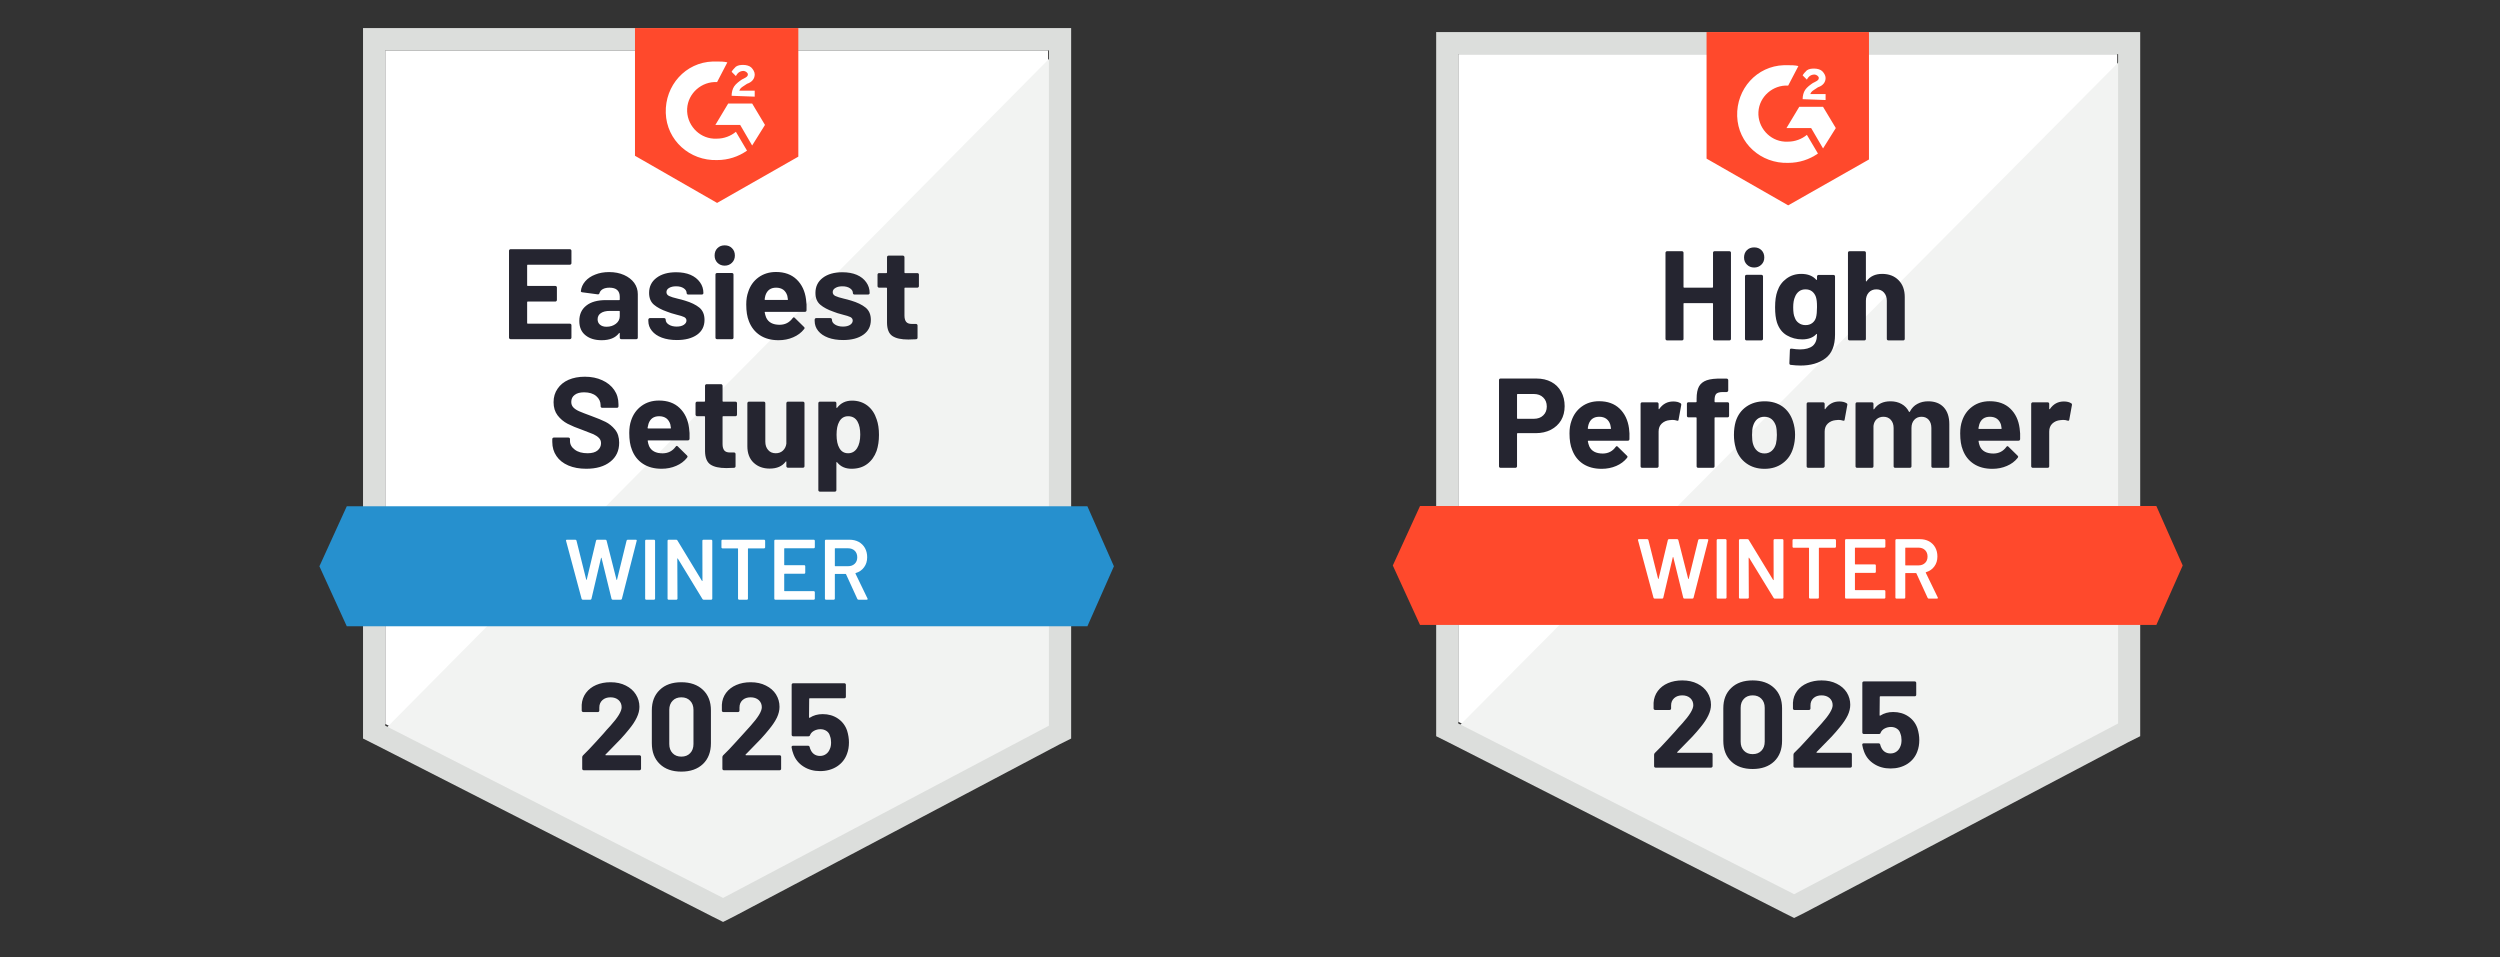 <svg width="538" height="206" viewBox="0 0 538 206" fill="none" xmlns="http://www.w3.org/2000/svg">
<rect x="0" y="0" width="538" height="206" fill="#333333" stroke="none"/>
<g clip-path="url(#clip0_3703_17)">
<path d="M313.82 155.326L386.097 192.066L455.629 155.326V11.655H313.82V155.326Z" fill="white"/>
<path d="M457.094 12.203L312.357 157.884L387.379 194.99L457.094 159.347V12.203Z" fill="#F2F3F2"/>
<path d="M309.064 59.545V158.433L311.626 159.712L383.903 196.452L386.098 197.549L388.294 196.452L458.009 159.712L460.571 158.433V6.902H309.064V59.545ZM313.822 155.691V11.655H455.813V155.691L386.098 192.431L313.822 155.691Z" fill="#DCDEDC"/>
<path d="M384.818 14.031C385.549 14.031 386.281 14.031 387.013 14.214L384.818 18.418C381.524 18.235 378.596 20.794 378.413 24.084C378.23 27.375 380.792 30.299 384.086 30.482H384.818C386.281 30.482 387.745 29.933 388.843 29.02L391.222 33.041C389.392 34.32 387.196 35.051 384.818 35.051C378.962 35.234 374.022 30.847 373.839 24.998C373.656 19.149 378.047 14.214 383.903 14.031H384.818ZM392.32 22.988L395.064 27.557L392.32 31.944L389.758 27.557H384.452L387.196 22.988H392.32ZM387.928 21.343C387.928 20.611 388.111 19.88 388.477 19.332C388.843 18.784 389.575 18.235 390.124 17.87L390.49 17.687C391.222 17.321 391.405 17.138 391.405 16.773C391.405 16.407 390.856 16.042 390.49 16.042C389.758 16.042 389.209 16.407 388.843 17.138L387.928 16.224C388.111 15.859 388.477 15.493 388.843 15.128C389.392 14.762 389.941 14.762 390.49 14.762C391.039 14.762 391.771 14.945 392.137 15.31C392.503 15.676 392.869 16.224 392.869 16.773C392.869 17.687 392.32 18.418 391.222 18.784L390.673 19.149C390.124 19.515 389.758 19.697 389.575 20.246H392.869V21.525L387.928 21.343ZM384.818 44.191L402.201 34.32V6.902H367.252V34.138L384.818 44.191ZM464.047 108.897H305.588L299.732 121.693L305.588 134.488H464.047L469.72 121.693L464.047 108.897Z" fill="#FF492C"/>
<path d="M330.655 81.462C331.863 81.462 332.924 81.705 333.839 82.193C334.754 82.68 335.462 83.381 335.962 84.295C336.462 85.197 336.712 86.232 336.712 87.402C336.712 88.56 336.456 89.577 335.943 90.455C335.419 91.32 334.687 91.996 333.748 92.484C332.808 92.971 331.723 93.215 330.491 93.215H326.593C326.508 93.215 326.465 93.263 326.465 93.361V100.343C326.465 100.441 326.428 100.52 326.355 100.581C326.294 100.642 326.215 100.672 326.117 100.672H322.915C322.818 100.672 322.738 100.642 322.677 100.581C322.616 100.52 322.586 100.441 322.586 100.343V81.791C322.586 81.693 322.616 81.614 322.677 81.553C322.738 81.492 322.818 81.462 322.915 81.462H330.655ZM330.07 90.126C330.924 90.126 331.601 89.882 332.101 89.394C332.613 88.907 332.869 88.273 332.869 87.493C332.869 86.677 332.613 86.025 332.101 85.538C331.601 85.038 330.924 84.788 330.07 84.788H326.593C326.508 84.788 326.465 84.837 326.465 84.934V89.979C326.465 90.077 326.508 90.126 326.593 90.126H330.07ZM350.563 92.173C350.661 92.868 350.691 93.641 350.655 94.494C350.643 94.726 350.527 94.842 350.307 94.842H341.835C341.726 94.842 341.683 94.884 341.707 94.969C341.768 95.335 341.872 95.701 342.018 96.066C342.494 97.09 343.464 97.602 344.928 97.602C346.099 97.59 347.02 97.114 347.691 96.176C347.776 96.066 347.861 96.011 347.947 96.011C347.996 96.011 348.057 96.048 348.13 96.121L350.106 98.059C350.204 98.156 350.252 98.241 350.252 98.314C350.252 98.351 350.216 98.424 350.143 98.534C349.533 99.289 348.758 99.868 347.819 100.27C346.855 100.685 345.806 100.892 344.671 100.892C343.11 100.892 341.78 100.538 340.683 99.832C339.597 99.113 338.816 98.113 338.34 96.834C337.95 95.92 337.755 94.726 337.755 93.251C337.755 92.24 337.895 91.35 338.176 90.583C338.603 89.291 339.341 88.261 340.39 87.493C341.439 86.726 342.683 86.342 344.123 86.342C345.952 86.342 347.422 86.872 348.532 87.932C349.642 88.992 350.319 90.406 350.563 92.173ZM344.159 89.687C343 89.687 342.238 90.223 341.872 91.296C341.799 91.539 341.738 91.832 341.689 92.173C341.689 92.258 341.738 92.301 341.835 92.301H346.574C346.684 92.301 346.721 92.258 346.684 92.173C346.587 91.649 346.538 91.393 346.538 91.405C346.379 90.857 346.093 90.43 345.678 90.126C345.275 89.833 344.769 89.687 344.159 89.687ZM360.078 86.397C360.737 86.397 361.262 86.525 361.652 86.781C361.786 86.854 361.835 86.988 361.798 87.183L361.231 90.308C361.219 90.528 361.091 90.595 360.847 90.51C360.566 90.412 360.249 90.363 359.895 90.363C359.749 90.363 359.542 90.382 359.273 90.418C358.627 90.479 358.072 90.723 357.608 91.149C357.157 91.576 356.931 92.148 356.931 92.868V100.343C356.931 100.441 356.894 100.52 356.821 100.581C356.76 100.642 356.687 100.672 356.602 100.672H353.381C353.296 100.672 353.217 100.642 353.143 100.581C353.082 100.52 353.052 100.441 353.052 100.343V86.909C353.052 86.823 353.082 86.744 353.143 86.671C353.217 86.61 353.296 86.58 353.381 86.58H356.602C356.687 86.58 356.76 86.61 356.821 86.671C356.894 86.744 356.931 86.823 356.931 86.909V87.951C356.931 87.999 356.949 88.036 356.986 88.06C357.01 88.085 357.035 88.072 357.059 88.024C357.815 86.939 358.822 86.397 360.078 86.397ZM371.771 86.561C371.868 86.561 371.948 86.592 372.008 86.653C372.069 86.714 372.1 86.793 372.1 86.89V89.486C372.1 89.583 372.069 89.663 372.008 89.724C371.948 89.784 371.868 89.815 371.771 89.815H369.117C369.02 89.815 368.971 89.858 368.971 89.943V100.343C368.971 100.441 368.941 100.52 368.88 100.581C368.819 100.642 368.739 100.672 368.642 100.672H365.44C365.342 100.672 365.263 100.642 365.202 100.581C365.141 100.52 365.11 100.441 365.11 100.343V89.943C365.11 89.858 365.061 89.815 364.964 89.815H363.354C363.256 89.815 363.177 89.784 363.116 89.724C363.055 89.663 363.024 89.583 363.024 89.486V86.89C363.024 86.793 363.055 86.714 363.116 86.653C363.177 86.592 363.256 86.561 363.354 86.561H364.964C365.061 86.561 365.11 86.513 365.11 86.415V85.812C365.11 84.679 365.281 83.795 365.623 83.162C365.976 82.54 366.537 82.095 367.306 81.827C368.087 81.559 369.166 81.443 370.545 81.48H371.588C371.673 81.48 371.746 81.51 371.807 81.571C371.88 81.644 371.917 81.724 371.917 81.809V84.021C371.917 84.118 371.88 84.197 371.807 84.258C371.746 84.331 371.673 84.368 371.588 84.368H370.673C370.038 84.38 369.593 84.508 369.337 84.752C369.093 85.008 368.971 85.465 368.971 86.123V86.415C368.971 86.513 369.02 86.561 369.117 86.561H371.771ZM379.73 100.892C378.193 100.892 376.876 100.49 375.778 99.685C374.68 98.881 373.93 97.784 373.527 96.395C373.271 95.542 373.143 94.61 373.143 93.599C373.143 92.526 373.271 91.558 373.527 90.692C373.954 89.34 374.717 88.279 375.814 87.512C376.912 86.744 378.23 86.36 379.767 86.36C381.255 86.36 382.536 86.738 383.609 87.493C384.658 88.261 385.403 89.321 385.842 90.674C386.147 91.588 386.299 92.544 386.299 93.544C386.299 94.531 386.171 95.457 385.915 96.322C385.512 97.748 384.762 98.863 383.664 99.667C382.579 100.484 381.267 100.892 379.73 100.892ZM379.73 97.583C380.328 97.583 380.84 97.401 381.267 97.035C381.694 96.669 381.999 96.164 382.182 95.518C382.316 94.933 382.383 94.293 382.383 93.599C382.383 92.831 382.316 92.185 382.182 91.661C381.975 91.04 381.664 90.552 381.249 90.199C380.822 89.858 380.304 89.687 379.694 89.687C379.084 89.687 378.571 89.858 378.157 90.199C377.742 90.552 377.443 91.04 377.26 91.661C377.114 92.088 377.04 92.733 377.04 93.599C377.04 94.427 377.107 95.067 377.242 95.518C377.425 96.164 377.73 96.669 378.157 97.035C378.584 97.401 379.108 97.583 379.73 97.583ZM395.814 86.397C396.473 86.397 396.997 86.525 397.388 86.781C397.534 86.854 397.583 86.988 397.534 87.183L396.967 90.308C396.955 90.528 396.827 90.595 396.583 90.51C396.302 90.412 395.985 90.363 395.631 90.363C395.485 90.363 395.283 90.382 395.027 90.418C394.368 90.479 393.807 90.723 393.344 91.149C392.892 91.576 392.667 92.148 392.667 92.868V100.343C392.667 100.441 392.63 100.52 392.557 100.581C392.496 100.642 392.417 100.672 392.319 100.672H389.117C389.032 100.672 388.952 100.642 388.879 100.581C388.818 100.52 388.788 100.441 388.788 100.343V86.909C388.788 86.823 388.818 86.744 388.879 86.671C388.952 86.61 389.032 86.58 389.117 86.58H392.319C392.417 86.58 392.496 86.61 392.557 86.671C392.63 86.744 392.667 86.823 392.667 86.909V87.951C392.667 87.999 392.679 88.036 392.703 88.06C392.752 88.085 392.783 88.072 392.795 88.024C393.551 86.939 394.558 86.397 395.814 86.397ZM414.935 86.36C416.363 86.36 417.479 86.787 418.284 87.64C419.089 88.505 419.491 89.717 419.491 91.277V100.343C419.491 100.441 419.461 100.52 419.4 100.581C419.339 100.642 419.266 100.672 419.18 100.672H415.96C415.875 100.672 415.795 100.642 415.722 100.581C415.661 100.52 415.631 100.441 415.631 100.343V92.118C415.631 91.375 415.442 90.784 415.063 90.345C414.673 89.906 414.155 89.687 413.508 89.687C412.874 89.687 412.355 89.906 411.953 90.345C411.55 90.784 411.349 91.369 411.349 92.1V100.343C411.349 100.441 411.318 100.52 411.257 100.581C411.184 100.642 411.105 100.672 411.02 100.672H407.836C407.738 100.672 407.659 100.642 407.598 100.581C407.537 100.52 407.506 100.441 407.506 100.343V92.118C407.506 91.387 407.305 90.796 406.903 90.345C406.5 89.906 405.975 89.687 405.329 89.687C404.756 89.687 404.268 89.858 403.865 90.199C403.475 90.552 403.243 91.04 403.17 91.661V100.343C403.17 100.441 403.139 100.52 403.078 100.581C403.005 100.642 402.926 100.672 402.84 100.672H399.638C399.541 100.672 399.461 100.642 399.4 100.581C399.339 100.52 399.309 100.441 399.309 100.343V86.909C399.309 86.823 399.339 86.744 399.4 86.671C399.461 86.61 399.541 86.58 399.638 86.58H402.84C402.926 86.58 403.005 86.61 403.078 86.671C403.139 86.744 403.17 86.823 403.17 86.909V87.987C403.17 88.036 403.188 88.072 403.225 88.097C403.261 88.109 403.298 88.085 403.334 88.024C404.091 86.915 405.256 86.36 406.829 86.36C407.744 86.36 408.543 86.555 409.226 86.945C409.909 87.323 410.434 87.871 410.8 88.59C410.849 88.7 410.916 88.7 411.001 88.59C411.392 87.835 411.934 87.274 412.63 86.909C413.313 86.543 414.081 86.36 414.935 86.36ZM434.624 92.173C434.734 92.868 434.77 93.641 434.734 94.494C434.709 94.726 434.587 94.842 434.368 94.842H425.896C425.786 94.842 425.749 94.884 425.786 94.969C425.835 95.335 425.932 95.701 426.079 96.066C426.554 97.09 427.524 97.602 428.988 97.602C430.159 97.59 431.086 97.114 431.769 96.176C431.843 96.066 431.922 96.011 432.007 96.011C432.068 96.011 432.135 96.048 432.208 96.121L434.185 98.059C434.27 98.156 434.313 98.241 434.313 98.314C434.313 98.351 434.276 98.424 434.203 98.534C433.605 99.289 432.831 99.868 431.879 100.27C430.928 100.685 429.885 100.892 428.75 100.892C427.177 100.892 425.847 100.538 424.761 99.832C423.663 99.113 422.877 98.113 422.401 96.834C422.023 95.92 421.834 94.726 421.834 93.251C421.834 92.24 421.968 91.35 422.236 90.583C422.663 89.291 423.401 88.261 424.45 87.493C425.499 86.726 426.75 86.342 428.201 86.342C430.031 86.342 431.501 86.872 432.611 87.932C433.721 88.992 434.392 90.406 434.624 92.173ZM428.22 89.687C427.073 89.687 426.317 90.223 425.951 91.296C425.877 91.539 425.81 91.832 425.749 92.173C425.749 92.258 425.798 92.301 425.896 92.301H430.635C430.745 92.301 430.781 92.258 430.745 92.173C430.659 91.649 430.617 91.393 430.617 91.405C430.446 90.857 430.159 90.43 429.757 90.126C429.342 89.833 428.829 89.687 428.22 89.687ZM444.139 86.397C444.797 86.397 445.322 86.525 445.712 86.781C445.859 86.854 445.914 86.988 445.877 87.183L445.31 90.308C445.285 90.528 445.151 90.595 444.907 90.51C444.639 90.412 444.322 90.363 443.956 90.363C443.809 90.363 443.608 90.382 443.352 90.418C442.693 90.479 442.132 90.723 441.668 91.149C441.217 91.576 440.991 92.148 440.991 92.868V100.343C440.991 100.441 440.961 100.52 440.9 100.581C440.827 100.642 440.747 100.672 440.662 100.672H437.442C437.356 100.672 437.283 100.642 437.222 100.581C437.149 100.52 437.112 100.441 437.112 100.343V86.909C437.112 86.823 437.149 86.744 437.222 86.671C437.283 86.61 437.356 86.58 437.442 86.58H440.662C440.747 86.58 440.827 86.61 440.9 86.671C440.961 86.744 440.991 86.823 440.991 86.909V87.951C440.991 87.999 441.01 88.036 441.046 88.06C441.083 88.085 441.113 88.072 441.138 88.024C441.882 86.939 442.882 86.397 444.139 86.397ZM368.642 54.391C368.642 54.306 368.672 54.226 368.733 54.153C368.794 54.092 368.867 54.062 368.953 54.062H372.173C372.259 54.062 372.338 54.092 372.411 54.153C372.472 54.226 372.503 54.306 372.503 54.391V72.925C372.503 73.023 372.472 73.102 372.411 73.163C372.338 73.224 372.259 73.254 372.173 73.254H368.953C368.867 73.254 368.794 73.224 368.733 73.163C368.672 73.102 368.642 73.023 368.642 72.925V65.358C368.642 65.273 368.593 65.23 368.495 65.23H362.42C362.335 65.23 362.292 65.273 362.292 65.358V72.925C362.292 73.023 362.262 73.102 362.201 73.163C362.128 73.224 362.048 73.254 361.963 73.254H358.743C358.657 73.254 358.584 73.224 358.523 73.163C358.45 73.102 358.413 73.023 358.413 72.925V54.391C358.413 54.306 358.45 54.226 358.523 54.153C358.584 54.092 358.657 54.062 358.743 54.062H361.963C362.048 54.062 362.128 54.092 362.201 54.153C362.262 54.226 362.292 54.306 362.292 54.391V61.757C362.292 61.855 362.335 61.903 362.42 61.903H368.495C368.593 61.903 368.642 61.855 368.642 61.757V54.391ZM377.498 57.571C376.876 57.571 376.357 57.364 375.943 56.95C375.528 56.548 375.32 56.036 375.32 55.414C375.32 54.769 375.522 54.245 375.924 53.843C376.327 53.44 376.851 53.239 377.498 53.239C378.144 53.239 378.669 53.44 379.071 53.843C379.474 54.245 379.675 54.769 379.675 55.414C379.675 56.036 379.468 56.548 379.053 56.95C378.638 57.364 378.12 57.571 377.498 57.571ZM375.851 73.254C375.766 73.254 375.686 73.224 375.613 73.163C375.552 73.102 375.522 73.023 375.522 72.925V59.472C375.522 59.375 375.552 59.296 375.613 59.235C375.686 59.174 375.766 59.143 375.851 59.143H379.071C379.157 59.143 379.23 59.174 379.291 59.235C379.364 59.296 379.401 59.375 379.401 59.472V72.925C379.401 73.023 379.364 73.102 379.291 73.163C379.23 73.224 379.157 73.254 379.071 73.254H375.851ZM391.02 59.491C391.02 59.405 391.057 59.326 391.13 59.253C391.191 59.192 391.264 59.162 391.349 59.162H394.57C394.655 59.162 394.734 59.192 394.808 59.253C394.869 59.326 394.899 59.405 394.899 59.491V71.993C394.899 74.382 394.21 76.088 392.831 77.111C391.453 78.147 389.672 78.665 387.488 78.665C386.842 78.665 386.128 78.616 385.348 78.519C385.165 78.494 385.073 78.379 385.073 78.171L385.183 75.338C385.183 75.094 385.311 74.991 385.567 75.028C386.226 75.137 386.83 75.192 387.379 75.192C388.55 75.192 389.452 74.942 390.087 74.442C390.709 73.919 391.02 73.096 391.02 71.975C391.02 71.914 391.002 71.877 390.965 71.865C390.928 71.853 390.892 71.871 390.855 71.92C390.16 72.663 389.148 73.035 387.818 73.035C386.622 73.035 385.531 72.749 384.543 72.176C383.542 71.603 382.829 70.677 382.402 69.398C382.133 68.557 381.999 67.466 381.999 66.126C381.999 64.7 382.164 63.542 382.493 62.653C382.871 61.532 383.518 60.636 384.433 59.966C385.348 59.283 386.415 58.942 387.635 58.942C389.038 58.942 390.111 59.363 390.855 60.203C390.892 60.24 390.928 60.252 390.965 60.24C391.002 60.228 391.02 60.197 391.02 60.149V59.491ZM390.8 68.338C390.947 67.801 391.02 67.052 391.02 66.089C391.02 65.529 391.002 65.096 390.965 64.791C390.928 64.475 390.867 64.176 390.782 63.896C390.611 63.408 390.337 63.012 389.959 62.708C389.581 62.415 389.105 62.269 388.531 62.269C387.983 62.269 387.519 62.415 387.141 62.708C386.75 63.012 386.464 63.408 386.281 63.896C386.025 64.444 385.897 65.187 385.897 66.126C385.897 67.149 386.006 67.88 386.226 68.319C386.385 68.819 386.671 69.215 387.086 69.507C387.501 69.812 387.989 69.964 388.55 69.964C389.135 69.964 389.623 69.812 390.014 69.507C390.392 69.215 390.654 68.825 390.8 68.338ZM405.036 58.942C406.5 58.942 407.677 59.393 408.568 60.295C409.458 61.184 409.903 62.397 409.903 63.932V72.925C409.903 73.023 409.873 73.102 409.812 73.163C409.751 73.224 409.678 73.254 409.592 73.254H406.372C406.287 73.254 406.207 73.224 406.134 73.163C406.073 73.102 406.043 73.023 406.043 72.925V64.718C406.043 63.999 405.835 63.408 405.42 62.945C405.018 62.494 404.475 62.269 403.792 62.269C403.121 62.269 402.578 62.494 402.163 62.945C401.749 63.408 401.541 63.999 401.541 64.718V72.925C401.541 73.023 401.511 73.102 401.45 73.163C401.389 73.224 401.309 73.254 401.212 73.254H398.01C397.912 73.254 397.833 73.224 397.772 73.163C397.711 73.102 397.68 73.023 397.68 72.925V54.391C397.68 54.306 397.711 54.226 397.772 54.153C397.833 54.092 397.912 54.062 398.01 54.062H401.212C401.309 54.062 401.389 54.092 401.45 54.153C401.511 54.226 401.541 54.306 401.541 54.391V60.459C401.541 60.508 401.56 60.545 401.596 60.569C401.633 60.581 401.657 60.569 401.669 60.532C402.426 59.472 403.548 58.942 405.036 58.942Z" fill="#252530"/>
<path d="M356.089 128.821C355.955 128.821 355.869 128.761 355.833 128.639L352.503 116.264L352.484 116.191C352.484 116.081 352.551 116.026 352.686 116.026H354.479C354.613 116.026 354.698 116.087 354.735 116.209L356.821 124.544C356.833 124.581 356.851 124.599 356.876 124.599C356.9 124.599 356.919 124.581 356.931 124.544L358.925 116.209C358.962 116.087 359.041 116.026 359.163 116.026H360.92C361.054 116.026 361.139 116.087 361.176 116.209L363.298 124.563C363.311 124.599 363.329 124.617 363.353 124.617C363.378 124.617 363.396 124.599 363.408 124.563L365.458 116.209C365.494 116.087 365.58 116.026 365.714 116.026H367.415C367.586 116.026 367.653 116.106 367.617 116.264L364.451 128.639C364.415 128.761 364.329 128.821 364.195 128.821H362.493C362.359 128.821 362.274 128.761 362.237 128.639L360.096 119.92C360.084 119.883 360.066 119.859 360.041 119.847C360.017 119.847 359.999 119.871 359.987 119.92L357.937 128.639C357.901 128.761 357.821 128.821 357.699 128.821H356.089ZM369.648 128.821C369.587 128.821 369.532 128.797 369.483 128.748C369.447 128.712 369.428 128.663 369.428 128.602V116.246C369.428 116.185 369.447 116.136 369.483 116.099C369.532 116.051 369.587 116.026 369.648 116.026H371.331C371.392 116.026 371.441 116.051 371.478 116.099C371.526 116.136 371.551 116.185 371.551 116.246V128.602C371.551 128.663 371.526 128.712 371.478 128.748C371.441 128.797 371.392 128.821 371.331 128.821H369.648ZM381.669 116.246C381.669 116.185 381.688 116.136 381.724 116.099C381.773 116.051 381.828 116.026 381.889 116.026H383.572C383.633 116.026 383.682 116.051 383.719 116.099C383.768 116.136 383.792 116.185 383.792 116.246V128.602C383.792 128.663 383.768 128.712 383.719 128.748C383.682 128.797 383.633 128.821 383.572 128.821H381.944C381.822 128.821 381.737 128.773 381.688 128.675L376.418 120.048C376.394 120.011 376.369 119.993 376.345 119.993C376.32 120.005 376.308 120.035 376.308 120.084L376.345 128.602C376.345 128.663 376.32 128.712 376.272 128.748C376.235 128.797 376.186 128.821 376.125 128.821H374.442C374.381 128.821 374.326 128.797 374.277 128.748C374.241 128.712 374.222 128.663 374.222 128.602V116.246C374.222 116.185 374.241 116.136 374.277 116.099C374.326 116.051 374.381 116.026 374.442 116.026H376.07C376.192 116.026 376.278 116.075 376.327 116.173L381.578 124.8C381.602 124.837 381.627 124.849 381.651 124.837C381.676 124.837 381.688 124.812 381.688 124.764L381.669 116.246ZM394.881 116.026C394.942 116.026 394.99 116.051 395.027 116.099C395.076 116.136 395.1 116.185 395.1 116.246V117.653C395.1 117.714 395.076 117.763 395.027 117.799C394.99 117.848 394.942 117.873 394.881 117.873H391.514C391.453 117.873 391.422 117.903 391.422 117.964V128.602C391.422 128.663 391.404 128.712 391.367 128.748C391.319 128.797 391.264 128.821 391.203 128.821H389.519C389.458 128.821 389.409 128.797 389.373 128.748C389.324 128.712 389.3 128.663 389.3 128.602V117.964C389.3 117.903 389.269 117.873 389.208 117.873H385.969C385.908 117.873 385.854 117.848 385.805 117.799C385.768 117.763 385.75 117.714 385.75 117.653V116.246C385.75 116.185 385.768 116.136 385.805 116.099C385.854 116.051 385.908 116.026 385.969 116.026H394.881ZM405.731 117.635C405.731 117.696 405.707 117.745 405.658 117.781C405.621 117.83 405.573 117.854 405.512 117.854H399.272C399.211 117.854 399.181 117.885 399.181 117.946V121.364C399.181 121.425 399.211 121.455 399.272 121.455H403.462C403.523 121.455 403.578 121.473 403.627 121.51C403.664 121.559 403.682 121.614 403.682 121.674V123.064C403.682 123.125 403.664 123.179 403.627 123.228C403.578 123.265 403.523 123.283 403.462 123.283H399.272C399.211 123.283 399.181 123.313 399.181 123.374V126.902C399.181 126.963 399.211 126.994 399.272 126.994H405.512C405.573 126.994 405.621 127.018 405.658 127.067C405.707 127.103 405.731 127.152 405.731 127.213V128.602C405.731 128.663 405.707 128.712 405.658 128.748C405.621 128.797 405.573 128.821 405.512 128.821H397.278C397.217 128.821 397.162 128.797 397.113 128.748C397.076 128.712 397.058 128.663 397.058 128.602V116.246C397.058 116.185 397.076 116.136 397.113 116.099C397.162 116.051 397.217 116.026 397.278 116.026H405.512C405.573 116.026 405.621 116.051 405.658 116.099C405.707 116.136 405.731 116.185 405.731 116.246V117.635ZM415.081 128.821C414.959 128.821 414.874 128.767 414.825 128.657L412.41 123.393C412.386 123.344 412.349 123.32 412.3 123.32H410.104C410.043 123.32 410.013 123.35 410.013 123.411V128.602C410.013 128.663 409.988 128.712 409.94 128.748C409.903 128.797 409.854 128.821 409.793 128.821H408.11C408.049 128.821 407.994 128.797 407.945 128.748C407.909 128.712 407.89 128.663 407.89 128.602V116.246C407.89 116.185 407.909 116.136 407.945 116.099C407.994 116.051 408.049 116.026 408.11 116.026H413.142C413.886 116.026 414.545 116.179 415.118 116.483C415.691 116.8 416.137 117.239 416.454 117.799C416.771 118.372 416.929 119.024 416.929 119.755C416.929 120.596 416.71 121.309 416.271 121.894C415.844 122.491 415.246 122.905 414.478 123.137C414.453 123.137 414.435 123.149 414.423 123.173C414.41 123.198 414.41 123.222 414.423 123.246L417.003 128.566C417.027 128.614 417.039 128.651 417.039 128.675C417.039 128.773 416.972 128.821 416.838 128.821H415.081ZM410.104 117.854C410.043 117.854 410.013 117.885 410.013 117.946V121.583C410.013 121.644 410.043 121.674 410.104 121.674H412.849C413.435 121.674 413.91 121.498 414.276 121.144C414.63 120.803 414.807 120.346 414.807 119.773C414.807 119.201 414.63 118.738 414.276 118.384C413.91 118.031 413.435 117.854 412.849 117.854H410.104Z" fill="white"/>
<path d="M360.957 161.833C360.92 161.869 360.908 161.906 360.92 161.942C360.944 161.979 360.981 161.997 361.03 161.997H368.221C368.306 161.997 368.38 162.028 368.441 162.089C368.514 162.15 368.55 162.223 368.55 162.308V164.885C368.55 164.971 368.514 165.044 368.441 165.105C368.38 165.166 368.306 165.196 368.221 165.196H356.291C356.193 165.196 356.114 165.166 356.053 165.105C355.992 165.044 355.961 164.971 355.961 164.885V162.436C355.961 162.278 356.016 162.144 356.126 162.034C356.992 161.193 357.877 160.273 358.779 159.274C359.682 158.275 360.249 157.653 360.481 157.409C360.969 156.824 361.469 156.264 361.981 155.728C363.592 153.949 364.397 152.626 364.397 151.761C364.397 151.14 364.177 150.628 363.738 150.226C363.299 149.836 362.725 149.641 362.018 149.641C361.31 149.641 360.737 149.836 360.298 150.226C359.847 150.628 359.621 151.158 359.621 151.816V152.474C359.621 152.559 359.59 152.632 359.529 152.693C359.468 152.754 359.395 152.785 359.31 152.785H356.181C356.096 152.785 356.022 152.754 355.961 152.693C355.888 152.632 355.852 152.559 355.852 152.474V151.231C355.913 150.281 356.218 149.434 356.766 148.69C357.315 147.959 358.041 147.399 358.944 147.009C359.859 146.619 360.883 146.424 362.018 146.424C363.274 146.424 364.366 146.661 365.293 147.137C366.22 147.6 366.934 148.227 367.434 149.019C367.946 149.824 368.203 150.707 368.203 151.67C368.203 152.413 368.014 153.175 367.635 153.955C367.269 154.735 366.714 155.575 365.97 156.477C365.421 157.16 364.83 157.842 364.195 158.524C363.561 159.195 362.616 160.163 361.359 161.431L360.957 161.833ZM377.169 165.489C375.217 165.489 373.68 164.946 372.558 163.862C371.423 162.777 370.856 161.297 370.856 159.42V152.419C370.856 150.579 371.423 149.123 372.558 148.051C373.68 146.966 375.217 146.424 377.169 146.424C379.108 146.424 380.651 146.966 381.798 148.051C382.932 149.123 383.5 150.579 383.5 152.419V159.42C383.5 161.297 382.932 162.777 381.798 163.862C380.651 164.946 379.108 165.489 377.169 165.489ZM377.169 162.29C377.961 162.29 378.59 162.046 379.053 161.559C379.529 161.071 379.767 160.419 379.767 159.603V152.31C379.767 151.505 379.529 150.859 379.053 150.372C378.59 149.885 377.961 149.641 377.169 149.641C376.388 149.641 375.766 149.885 375.302 150.372C374.826 150.859 374.589 151.505 374.589 152.31V159.603C374.589 160.419 374.826 161.071 375.302 161.559C375.766 162.046 376.388 162.29 377.169 162.29ZM390.929 161.833C390.892 161.869 390.886 161.906 390.91 161.942C390.922 161.979 390.959 161.997 391.02 161.997H398.211C398.297 161.997 398.37 162.028 398.431 162.089C398.492 162.15 398.522 162.223 398.522 162.308V164.885C398.522 164.971 398.492 165.044 398.431 165.105C398.37 165.166 398.297 165.196 398.211 165.196H386.263C386.177 165.196 386.104 165.166 386.043 165.105C385.982 165.044 385.952 164.971 385.952 164.885V162.436C385.952 162.278 386 162.144 386.098 162.034C386.976 161.193 387.861 160.273 388.751 159.274C389.654 158.275 390.221 157.653 390.453 157.409C390.953 156.824 391.459 156.264 391.972 155.728C393.582 153.949 394.387 152.626 394.387 151.761C394.387 151.14 394.167 150.628 393.728 150.226C393.277 149.836 392.697 149.641 391.99 149.641C391.282 149.641 390.709 149.836 390.27 150.226C389.831 150.628 389.611 151.158 389.611 151.816V152.474C389.611 152.559 389.581 152.632 389.52 152.693C389.459 152.754 389.379 152.785 389.282 152.785H386.153C386.067 152.785 385.994 152.754 385.933 152.693C385.872 152.632 385.842 152.559 385.842 152.474V151.231C385.891 150.281 386.189 149.434 386.738 148.69C387.287 147.959 388.019 147.399 388.934 147.009C389.849 146.619 390.868 146.424 391.99 146.424C393.246 146.424 394.338 146.661 395.265 147.137C396.204 147.6 396.924 148.227 397.424 149.019C397.924 149.824 398.175 150.707 398.175 151.67C398.175 152.413 397.992 153.175 397.626 153.955C397.247 154.735 396.686 155.575 395.942 156.477C395.393 157.16 394.802 157.842 394.167 158.524C393.533 159.195 392.588 160.163 391.331 161.431L390.929 161.833ZM412.63 156.733C412.898 157.598 413.032 158.439 413.032 159.255C413.032 160.157 412.892 160.974 412.612 161.705C412.209 162.826 411.495 163.722 410.471 164.392C409.434 165.05 408.226 165.379 406.848 165.379C405.506 165.379 404.329 165.056 403.316 164.41C402.292 163.764 401.572 162.887 401.157 161.778C400.974 161.315 400.84 160.827 400.755 160.316V160.261C400.755 160.066 400.858 159.968 401.066 159.968H404.286C404.457 159.968 404.573 160.066 404.634 160.261C404.646 160.37 404.67 160.462 404.707 160.535C404.743 160.608 404.768 160.669 404.78 160.718C404.963 161.181 405.231 161.534 405.585 161.778C405.939 162.022 406.354 162.143 406.829 162.143C407.33 162.143 407.763 162.009 408.129 161.741C408.495 161.485 408.769 161.12 408.952 160.645C409.123 160.291 409.208 159.828 409.208 159.255C409.208 158.744 409.129 158.287 408.97 157.885C408.848 157.422 408.604 157.068 408.238 156.824C407.86 156.569 407.427 156.441 406.939 156.441C406.439 156.441 405.976 156.556 405.549 156.788C405.134 157.019 404.853 157.324 404.707 157.702C404.658 157.872 404.542 157.958 404.359 157.958H401.102C401.005 157.958 400.925 157.927 400.864 157.866C400.803 157.805 400.773 157.732 400.773 157.647V146.954C400.773 146.869 400.803 146.795 400.864 146.735C400.925 146.674 401.005 146.643 401.102 146.643H412.063C412.148 146.643 412.221 146.674 412.282 146.735C412.343 146.795 412.374 146.869 412.374 146.954V149.531C412.374 149.617 412.343 149.69 412.282 149.751C412.221 149.811 412.148 149.842 412.063 149.842H404.652C404.567 149.842 404.524 149.891 404.524 149.988L404.487 153.9C404.487 154.022 404.542 154.052 404.652 153.991C405.445 153.479 406.366 153.224 407.415 153.224C408.647 153.224 409.727 153.534 410.654 154.156C411.593 154.789 412.252 155.648 412.63 156.733Z" fill="#252530"/>
<path d="M82.908 155.799L155.605 192.869L225.541 155.799V10.84H82.908V155.799Z" fill="white"/>
<path d="M227.013 11.394L81.436 158.381L156.893 195.82L227.013 159.857V11.394Z" fill="#F2F3F2"/>
<path d="M78.123 59.16V158.934L80.7 160.225L153.396 197.295L155.605 198.401L157.813 197.295L227.934 160.225L230.51 158.934V6.045H78.123V59.16ZM82.908 156.168V10.84H225.725V156.168L155.605 193.238L82.908 156.168Z" fill="#DCDEDC"/>
<path d="M154.317 13.238C155.053 13.238 155.789 13.238 156.525 13.422L154.317 17.664C151.004 17.479 148.059 20.061 147.875 23.381C147.691 26.701 150.268 29.651 153.58 29.836H154.317C155.789 29.836 157.261 29.283 158.365 28.36L160.758 32.418C158.918 33.709 156.709 34.447 154.317 34.447C148.427 34.631 143.458 30.205 143.274 24.303C143.09 18.401 147.507 13.422 153.396 13.238H154.317ZM161.862 22.274L164.623 26.885L161.862 31.311L159.286 26.885H153.948L156.709 22.274H161.862ZM157.445 20.615C157.445 19.877 157.629 19.139 157.997 18.586C158.365 18.033 159.102 17.479 159.654 17.11L160.022 16.926C160.758 16.557 160.942 16.373 160.942 16.004C160.942 15.635 160.39 15.266 160.022 15.266C159.286 15.266 158.734 15.635 158.365 16.373L157.445 15.451C157.629 15.082 157.997 14.713 158.365 14.344C158.918 13.975 159.47 13.975 160.022 13.975C160.574 13.975 161.31 14.16 161.678 14.528C162.046 14.897 162.414 15.451 162.414 16.004C162.414 16.926 161.862 17.664 160.758 18.033L160.206 18.401C159.654 18.77 159.286 18.955 159.102 19.508H162.414V20.799L157.445 20.615ZM154.317 43.668L171.801 33.709V6.045H136.648V33.524L154.317 43.668Z" fill="#FF492C"/>
<path d="M234.007 108.955H74.626L68.736 121.865L74.626 134.775H234.007L239.712 121.865L234.007 108.955Z" fill="#2690CE"/>
<path d="M126.158 100.877C124.686 100.877 123.404 100.643 122.312 100.176C121.195 99.697 120.342 99.02 119.753 98.147C119.152 97.274 118.852 96.26 118.852 95.104V94.496C118.852 94.397 118.882 94.317 118.944 94.256C119.017 94.194 119.097 94.164 119.183 94.164H122.33C122.416 94.164 122.496 94.194 122.569 94.256C122.631 94.317 122.661 94.397 122.661 94.496V94.901C122.661 95.639 123.005 96.26 123.692 96.764C124.367 97.281 125.287 97.539 126.453 97.539C127.422 97.539 128.146 97.33 128.624 96.912C129.103 96.494 129.342 95.983 129.342 95.381C129.342 94.926 129.195 94.551 128.9 94.256C128.606 93.948 128.207 93.678 127.704 93.444C127.189 93.223 126.385 92.91 125.293 92.504C124.054 92.073 123.005 91.637 122.146 91.194C121.299 90.752 120.582 90.149 119.993 89.387C119.416 88.625 119.128 87.678 119.128 86.547C119.128 85.44 119.416 84.475 119.993 83.651C120.557 82.815 121.342 82.176 122.348 81.733C123.367 81.291 124.539 81.069 125.864 81.069C127.262 81.069 128.508 81.322 129.6 81.826C130.692 82.317 131.551 83.012 132.176 83.91C132.79 84.795 133.097 85.834 133.097 87.026V87.432C133.097 87.531 133.066 87.61 133.004 87.672C132.931 87.733 132.851 87.764 132.765 87.764H129.6C129.502 87.764 129.422 87.733 129.36 87.672C129.287 87.61 129.25 87.531 129.25 87.432V87.211C129.25 86.436 128.937 85.778 128.311 85.237C127.673 84.697 126.802 84.426 125.698 84.426C124.827 84.426 124.152 84.61 123.674 84.979C123.183 85.336 122.937 85.84 122.937 86.492C122.937 86.959 123.078 87.346 123.361 87.653C123.655 87.973 124.078 88.256 124.631 88.502C125.195 88.748 126.066 89.086 127.244 89.516C128.557 89.996 129.581 90.42 130.317 90.789C131.066 91.157 131.741 91.705 132.342 92.43C132.943 93.156 133.244 94.102 133.244 95.27C133.244 97.004 132.606 98.369 131.33 99.365C130.066 100.373 128.342 100.877 126.158 100.877ZM148.28 92.08C148.39 92.781 148.427 93.561 148.39 94.422C148.366 94.656 148.243 94.772 148.022 94.772H139.501C139.391 94.772 139.354 94.815 139.391 94.901C139.44 95.27 139.538 95.639 139.685 96.008C140.164 97.041 141.139 97.557 142.612 97.557C143.789 97.545 144.722 97.065 145.409 96.119C145.483 96.008 145.562 95.953 145.648 95.953C145.71 95.953 145.777 95.99 145.851 96.063L147.838 98.018C147.924 98.117 147.967 98.203 147.967 98.276C147.967 98.313 147.93 98.387 147.857 98.498C147.256 99.26 146.476 99.844 145.519 100.25C144.562 100.668 143.513 100.877 142.372 100.877C140.789 100.877 139.452 100.52 138.36 99.807C137.256 99.082 136.464 98.073 135.986 96.782C135.606 95.86 135.415 94.656 135.415 93.168C135.415 92.147 135.55 91.25 135.82 90.475C136.25 89.172 136.992 88.133 138.047 87.358C139.102 86.584 140.36 86.197 141.82 86.197C143.661 86.197 145.139 86.731 146.256 87.801C147.372 88.871 148.047 90.297 148.28 92.08ZM141.839 89.572C140.685 89.572 139.924 90.112 139.556 91.194C139.483 91.44 139.415 91.735 139.354 92.08C139.354 92.166 139.403 92.209 139.501 92.209H144.268C144.378 92.209 144.415 92.166 144.378 92.08C144.292 91.551 144.249 91.293 144.249 91.305C144.078 90.752 143.789 90.322 143.384 90.014C142.967 89.719 142.452 89.572 141.839 89.572ZM158.605 89.24C158.605 89.326 158.574 89.399 158.513 89.461C158.439 89.535 158.359 89.572 158.274 89.572H155.623C155.537 89.572 155.494 89.615 155.494 89.701V95.565C155.494 96.168 155.617 96.623 155.863 96.93C156.108 97.225 156.507 97.373 157.059 97.373H157.961C158.059 97.373 158.139 97.403 158.2 97.465C158.261 97.526 158.292 97.606 158.292 97.705V100.324C158.292 100.533 158.182 100.649 157.961 100.674C157.188 100.711 156.636 100.729 156.304 100.729C154.783 100.729 153.648 100.477 152.899 99.973C152.139 99.469 151.746 98.516 151.722 97.115V89.701C151.722 89.615 151.679 89.572 151.593 89.572H150.01C149.924 89.572 149.851 89.535 149.789 89.461C149.716 89.399 149.679 89.326 149.679 89.24V86.768C149.679 86.682 149.716 86.602 149.789 86.528C149.851 86.467 149.924 86.436 150.01 86.436H151.593C151.679 86.436 151.722 86.387 151.722 86.289V83.006C151.722 82.92 151.758 82.84 151.832 82.766C151.893 82.705 151.967 82.674 152.053 82.674H155.163C155.249 82.674 155.323 82.705 155.384 82.766C155.458 82.84 155.494 82.92 155.494 83.006V86.289C155.494 86.387 155.537 86.436 155.623 86.436H158.274C158.359 86.436 158.439 86.467 158.513 86.528C158.574 86.602 158.605 86.682 158.605 86.768V89.24ZM169.224 86.768C169.224 86.682 169.261 86.602 169.334 86.528C169.396 86.467 169.469 86.436 169.555 86.436H172.794C172.88 86.436 172.96 86.467 173.034 86.528C173.095 86.602 173.126 86.682 173.126 86.768V100.324C173.126 100.422 173.095 100.502 173.034 100.563C172.96 100.625 172.88 100.655 172.794 100.655H169.555C169.469 100.655 169.396 100.625 169.334 100.563C169.261 100.502 169.224 100.422 169.224 100.324V99.383C169.224 99.334 169.206 99.303 169.169 99.291C169.132 99.278 169.095 99.303 169.058 99.365C168.322 100.348 167.181 100.84 165.635 100.84C164.237 100.84 163.089 100.422 162.194 99.586C161.286 98.737 160.832 97.545 160.832 96.008V86.768C160.832 86.682 160.869 86.602 160.942 86.528C161.003 86.467 161.077 86.436 161.163 86.436H164.365C164.463 86.436 164.543 86.467 164.605 86.528C164.666 86.602 164.697 86.682 164.697 86.768V95.049C164.697 95.787 164.899 96.383 165.304 96.838C165.697 97.305 166.243 97.539 166.942 97.539C167.568 97.539 168.083 97.348 168.488 96.967C168.893 96.586 169.138 96.094 169.224 95.492V86.768ZM188.659 90.254C188.99 91.188 189.156 92.295 189.156 93.573C189.156 94.852 188.984 96.008 188.641 97.041C188.211 98.221 187.542 99.156 186.634 99.844C185.727 100.533 184.598 100.877 183.248 100.877C181.923 100.877 180.892 100.416 180.156 99.494C180.119 99.444 180.083 99.426 180.046 99.438C180.009 99.451 179.991 99.487 179.991 99.549V105.469C179.991 105.567 179.96 105.647 179.899 105.709C179.837 105.77 179.757 105.801 179.659 105.801H176.439C176.34 105.801 176.261 105.77 176.199 105.709C176.138 105.647 176.107 105.567 176.107 105.469V86.768C176.107 86.682 176.138 86.602 176.199 86.528C176.261 86.467 176.34 86.436 176.439 86.436H179.659C179.757 86.436 179.837 86.467 179.899 86.528C179.96 86.602 179.991 86.682 179.991 86.768V87.672C179.991 87.733 180.009 87.77 180.046 87.782C180.083 87.795 180.119 87.782 180.156 87.746C180.929 86.725 181.997 86.215 183.359 86.215C184.635 86.215 185.739 86.572 186.671 87.285C187.592 87.998 188.254 88.987 188.659 90.254ZM184.444 96.451C184.898 95.737 185.125 94.76 185.125 93.518C185.125 92.362 184.935 91.44 184.555 90.752C184.125 89.965 183.444 89.572 182.512 89.572C181.665 89.572 181.027 89.965 180.598 90.752C180.218 91.416 180.027 92.35 180.027 93.555C180.027 94.785 180.23 95.744 180.635 96.432C181.052 97.17 181.678 97.539 182.512 97.539C183.334 97.539 183.978 97.176 184.444 96.451ZM122.974 56.633C122.974 56.731 122.937 56.811 122.864 56.873C122.802 56.934 122.729 56.965 122.643 56.965H113.57C113.484 56.965 113.441 57.014 113.441 57.112V61.391C113.441 61.489 113.484 61.539 113.57 61.539H119.514C119.6 61.539 119.68 61.569 119.753 61.631C119.815 61.705 119.845 61.785 119.845 61.871V64.545C119.845 64.643 119.815 64.723 119.753 64.785C119.68 64.858 119.6 64.895 119.514 64.895H113.57C113.484 64.895 113.441 64.938 113.441 65.024V69.506C113.441 69.604 113.484 69.653 113.57 69.653H122.643C122.729 69.653 122.802 69.684 122.864 69.746C122.937 69.807 122.974 69.881 122.974 69.967V72.66C122.974 72.758 122.937 72.838 122.864 72.899C122.802 72.961 122.729 72.992 122.643 72.992H109.87C109.784 72.992 109.711 72.961 109.649 72.899C109.576 72.838 109.539 72.758 109.539 72.66V53.959C109.539 53.873 109.576 53.793 109.649 53.719C109.711 53.657 109.784 53.627 109.87 53.627H122.643C122.729 53.627 122.802 53.657 122.864 53.719C122.937 53.793 122.974 53.873 122.974 53.959V56.633ZM131.09 58.551C132.281 58.551 133.348 58.76 134.293 59.178C135.225 59.596 135.955 60.162 136.483 60.875C136.998 61.6 137.256 62.406 137.256 63.291V72.66C137.256 72.758 137.225 72.838 137.164 72.899C137.103 72.961 137.023 72.992 136.925 72.992H133.704C133.606 72.992 133.526 72.961 133.465 72.899C133.403 72.838 133.373 72.758 133.373 72.66V71.756C133.373 71.694 133.354 71.657 133.317 71.645C133.281 71.621 133.244 71.639 133.207 71.701C132.434 72.709 131.189 73.213 129.471 73.213C128.035 73.213 126.882 72.862 126.011 72.162C125.115 71.461 124.667 70.428 124.667 69.063C124.667 67.649 125.17 66.549 126.177 65.762C127.158 64.975 128.569 64.582 130.409 64.582H133.244C133.33 64.582 133.373 64.539 133.373 64.453V63.844C133.373 63.229 133.189 62.75 132.82 62.406C132.452 62.074 131.9 61.907 131.164 61.907C130.6 61.907 130.127 62.006 129.747 62.203C129.367 62.412 129.121 62.701 129.011 63.069C128.962 63.266 128.839 63.358 128.643 63.346L125.312 62.903C125.091 62.867 124.986 62.781 124.999 62.645C125.085 61.871 125.397 61.17 125.937 60.543C126.477 59.916 127.195 59.43 128.091 59.086C128.974 58.729 129.974 58.551 131.09 58.551ZM130.52 70.317C131.317 70.317 131.992 70.102 132.544 69.672C133.097 69.242 133.373 68.694 133.373 68.031V67.035C133.373 66.948 133.33 66.906 133.244 66.906H131.256C130.422 66.906 129.771 67.065 129.305 67.385C128.839 67.692 128.606 68.135 128.606 68.713C128.606 69.205 128.778 69.592 129.121 69.875C129.465 70.17 129.931 70.317 130.52 70.317ZM145.667 73.176C144.427 73.176 143.348 73.004 142.427 72.66C141.507 72.315 140.796 71.83 140.293 71.203C139.777 70.576 139.52 69.862 139.52 69.063V68.787C139.52 68.701 139.556 68.621 139.63 68.547C139.691 68.485 139.765 68.455 139.851 68.455H142.924C143.023 68.455 143.102 68.485 143.164 68.547C143.225 68.621 143.256 68.701 143.256 68.787V68.805C143.256 69.223 143.483 69.573 143.937 69.856C144.378 70.139 144.943 70.281 145.63 70.281C146.256 70.281 146.759 70.157 147.139 69.912C147.532 69.653 147.728 69.346 147.728 68.99C147.728 68.657 147.562 68.406 147.231 68.233C146.9 68.073 146.354 67.901 145.593 67.717C144.734 67.496 144.053 67.281 143.55 67.072C142.372 66.666 141.434 66.168 140.734 65.578C140.035 64.987 139.685 64.139 139.685 63.032C139.685 61.668 140.219 60.586 141.286 59.787C142.342 58.987 143.746 58.588 145.501 58.588C146.679 58.588 147.709 58.772 148.593 59.141C149.464 59.522 150.145 60.057 150.636 60.746C151.127 61.422 151.372 62.197 151.372 63.069C151.372 63.156 151.341 63.229 151.28 63.291C151.219 63.352 151.139 63.383 151.041 63.383H148.096C147.998 63.383 147.918 63.352 147.857 63.291C147.795 63.229 147.765 63.156 147.765 63.069C147.765 62.664 147.556 62.319 147.139 62.037C146.722 61.754 146.176 61.612 145.501 61.612C144.888 61.612 144.384 61.729 143.992 61.963C143.611 62.184 143.421 62.485 143.421 62.867C143.421 63.235 143.611 63.512 143.992 63.697C144.36 63.881 144.992 64.078 145.887 64.287C146.084 64.336 146.311 64.391 146.568 64.453C146.826 64.514 147.102 64.594 147.397 64.692C148.709 65.086 149.74 65.584 150.489 66.186C151.237 66.801 151.611 67.686 151.611 68.842C151.611 70.207 151.077 71.27 150.01 72.032C148.93 72.795 147.483 73.176 145.667 73.176ZM155.955 57.168C155.329 57.168 154.807 56.959 154.39 56.541C153.985 56.135 153.783 55.619 153.783 54.992C153.783 54.34 153.985 53.811 154.39 53.406C154.795 53 155.317 52.797 155.955 52.797C156.605 52.797 157.126 53 157.519 53.406C157.936 53.811 158.145 54.34 158.145 54.992C158.145 55.619 157.936 56.135 157.519 56.541C157.102 56.959 156.58 57.168 155.955 57.168ZM154.298 72.992C154.212 72.992 154.133 72.961 154.059 72.899C153.998 72.838 153.967 72.758 153.967 72.66V59.086C153.967 58.987 153.998 58.907 154.059 58.846C154.133 58.785 154.212 58.754 154.298 58.754H157.519C157.617 58.754 157.697 58.785 157.758 58.846C157.82 58.907 157.85 58.987 157.85 59.086V72.66C157.85 72.758 157.82 72.838 157.758 72.899C157.697 72.961 157.617 72.992 157.519 72.992H154.298ZM173.457 64.416C173.567 65.117 173.604 65.897 173.567 66.758C173.555 66.992 173.439 67.108 173.218 67.108H164.678C164.568 67.108 164.531 67.151 164.568 67.237C164.629 67.606 164.733 67.975 164.881 68.344C165.359 69.377 166.328 69.893 167.789 69.893C168.966 69.881 169.899 69.401 170.586 68.455C170.66 68.344 170.745 68.289 170.844 68.289C170.893 68.289 170.954 68.326 171.028 68.399L173.015 70.354C173.113 70.453 173.163 70.539 173.163 70.612C173.163 70.649 173.12 70.723 173.034 70.834C172.433 71.596 171.653 72.18 170.696 72.586C169.739 73.004 168.69 73.213 167.549 73.213C165.967 73.213 164.629 72.856 163.537 72.143C162.445 71.418 161.654 70.41 161.163 69.119C160.783 68.197 160.592 66.992 160.592 65.504C160.592 64.483 160.734 63.586 161.016 62.811C161.433 61.508 162.169 60.469 163.224 59.694C164.292 58.92 165.549 58.532 166.997 58.532C168.838 58.532 170.316 59.067 171.433 60.137C172.549 61.207 173.224 62.633 173.457 64.416ZM167.016 61.907C165.862 61.907 165.102 62.449 164.733 63.531C164.66 63.776 164.598 64.072 164.549 64.416C164.549 64.502 164.592 64.545 164.678 64.545H169.463C169.561 64.545 169.592 64.502 169.555 64.416C169.469 63.887 169.427 63.629 169.427 63.641C169.255 63.088 168.966 62.657 168.562 62.35C168.144 62.055 167.629 61.907 167.016 61.907ZM181.444 73.176C180.205 73.176 179.126 73.004 178.205 72.66C177.285 72.315 176.573 71.83 176.07 71.203C175.567 70.576 175.316 69.862 175.316 69.063V68.787C175.316 68.701 175.347 68.621 175.408 68.547C175.469 68.485 175.549 68.455 175.647 68.455H178.702C178.8 68.455 178.88 68.485 178.942 68.547C179.003 68.621 179.034 68.701 179.034 68.787V68.805C179.034 69.223 179.261 69.573 179.714 69.856C180.168 70.139 180.733 70.281 181.408 70.281C182.033 70.281 182.543 70.157 182.935 69.912C183.316 69.653 183.506 69.346 183.506 68.99C183.506 68.657 183.34 68.406 183.009 68.233C182.678 68.073 182.138 67.901 181.389 67.717C180.518 67.496 179.837 67.281 179.346 67.072C178.169 66.666 177.23 66.168 176.531 65.578C175.831 64.987 175.482 64.139 175.482 63.032C175.482 61.668 176.009 60.586 177.064 59.787C178.119 58.987 179.524 58.588 181.279 58.588C182.457 58.588 183.487 58.772 184.371 59.141C185.254 59.522 185.935 60.057 186.414 60.746C186.904 61.422 187.15 62.197 187.15 63.069C187.15 63.156 187.119 63.229 187.058 63.291C186.996 63.352 186.917 63.383 186.819 63.383H183.874C183.776 63.383 183.696 63.352 183.635 63.291C183.573 63.229 183.543 63.156 183.543 63.069C183.543 62.664 183.334 62.319 182.917 62.037C182.5 61.754 181.954 61.612 181.279 61.612C180.665 61.612 180.168 61.729 179.788 61.963C179.395 62.184 179.199 62.485 179.199 62.867C179.199 63.235 179.389 63.512 179.77 63.697C180.15 63.881 180.782 64.078 181.665 64.287C181.862 64.336 182.089 64.391 182.346 64.453C182.604 64.514 182.88 64.594 183.174 64.692C184.487 65.086 185.518 65.584 186.266 66.186C187.027 66.801 187.407 67.686 187.407 68.842C187.407 70.207 186.868 71.27 185.788 72.032C184.708 72.795 183.26 73.176 181.444 73.176ZM197.751 61.576C197.751 61.662 197.72 61.735 197.659 61.797C197.597 61.871 197.518 61.907 197.419 61.907H194.769C194.683 61.907 194.64 61.951 194.64 62.037V67.901C194.64 68.504 194.763 68.959 195.008 69.266C195.254 69.561 195.653 69.709 196.205 69.709H197.125C197.211 69.709 197.284 69.74 197.346 69.801C197.419 69.862 197.456 69.942 197.456 70.041V72.66C197.456 72.869 197.346 72.985 197.125 73.01C196.352 73.047 195.8 73.065 195.469 73.065C193.935 73.065 192.794 72.813 192.045 72.309C191.285 71.805 190.898 70.852 190.886 69.451V62.037C190.886 61.951 190.837 61.907 190.739 61.907H189.174C189.076 61.907 188.996 61.871 188.935 61.797C188.874 61.735 188.843 61.662 188.843 61.576V59.104C188.843 59.018 188.874 58.938 188.935 58.864C188.996 58.803 189.076 58.772 189.174 58.772H190.739C190.837 58.772 190.886 58.723 190.886 58.625V55.342C190.886 55.256 190.917 55.176 190.978 55.102C191.039 55.041 191.119 55.01 191.217 55.01H194.309C194.395 55.01 194.469 55.041 194.53 55.102C194.604 55.176 194.64 55.256 194.64 55.342V58.625C194.64 58.723 194.683 58.772 194.769 58.772H197.419C197.518 58.772 197.597 58.803 197.659 58.864C197.72 58.938 197.751 59.018 197.751 59.104V61.576Z" fill="#252530"/>
<path d="M125.421 129.057C125.286 129.057 125.2 128.996 125.163 128.873L121.813 116.387L121.795 116.313C121.795 116.203 121.862 116.147 121.997 116.147H123.801C123.936 116.147 124.022 116.209 124.059 116.332L126.157 124.742C126.169 124.779 126.187 124.797 126.212 124.797C126.236 124.797 126.255 124.779 126.267 124.742L128.273 116.332C128.31 116.209 128.39 116.147 128.512 116.147H130.279C130.414 116.147 130.5 116.209 130.537 116.332L132.672 124.76C132.684 124.797 132.703 124.815 132.727 124.815C132.752 124.815 132.77 124.797 132.782 124.76L134.844 116.332C134.88 116.209 134.966 116.147 135.101 116.147H136.813C136.985 116.147 137.052 116.227 137.015 116.387L133.831 128.873C133.794 128.996 133.709 129.057 133.574 129.057H131.862C131.727 129.057 131.641 128.996 131.604 128.873L129.451 120.076C129.439 120.039 129.42 120.014 129.396 120.002C129.371 120.002 129.353 120.027 129.341 120.076L127.279 128.873C127.243 128.996 127.163 129.057 127.04 129.057H125.421ZM139.058 129.057C138.997 129.057 138.942 129.033 138.892 128.984C138.856 128.947 138.837 128.897 138.837 128.836V116.369C138.837 116.307 138.856 116.258 138.892 116.221C138.942 116.172 138.997 116.147 139.058 116.147H140.751C140.813 116.147 140.862 116.172 140.899 116.221C140.948 116.258 140.972 116.307 140.972 116.369V128.836C140.972 128.897 140.948 128.947 140.899 128.984C140.862 129.033 140.813 129.057 140.751 129.057H139.058ZM151.15 116.369C151.15 116.307 151.168 116.258 151.205 116.221C151.254 116.172 151.309 116.147 151.371 116.147H153.064C153.125 116.147 153.174 116.172 153.211 116.221C153.26 116.258 153.285 116.307 153.285 116.369V128.836C153.285 128.897 153.26 128.947 153.211 128.984C153.174 129.033 153.125 129.057 153.064 129.057H151.426C151.303 129.057 151.217 129.008 151.168 128.91L145.868 120.205C145.843 120.168 145.819 120.15 145.794 120.15C145.77 120.162 145.757 120.193 145.757 120.242L145.794 128.836C145.794 128.897 145.77 128.947 145.72 128.984C145.684 129.033 145.635 129.057 145.573 129.057H143.88C143.819 129.057 143.763 129.033 143.714 128.984C143.678 128.947 143.659 128.897 143.659 128.836V116.369C143.659 116.307 143.678 116.258 143.714 116.221C143.763 116.172 143.819 116.147 143.88 116.147H145.518C145.641 116.147 145.727 116.197 145.776 116.295L151.058 125C151.082 125.037 151.107 125.049 151.131 125.037C151.156 125.037 151.168 125.012 151.168 124.963L151.15 116.369ZM164.438 116.147C164.499 116.147 164.548 116.172 164.585 116.221C164.634 116.258 164.658 116.307 164.658 116.369V117.789C164.658 117.85 164.634 117.9 164.585 117.936C164.548 117.986 164.499 118.01 164.438 118.01H161.051C160.99 118.01 160.959 118.041 160.959 118.102V128.836C160.959 128.897 160.941 128.947 160.904 128.984C160.855 129.033 160.8 129.057 160.738 129.057H159.045C158.984 129.057 158.935 129.033 158.898 128.984C158.849 128.947 158.824 128.897 158.824 128.836V118.102C158.824 118.041 158.794 118.01 158.732 118.01H155.475C155.413 118.01 155.358 117.986 155.309 117.936C155.272 117.9 155.254 117.85 155.254 117.789V116.369C155.254 116.307 155.272 116.258 155.309 116.221C155.358 116.172 155.413 116.147 155.475 116.147H164.438ZM175.351 117.77C175.351 117.832 175.327 117.881 175.278 117.918C175.241 117.967 175.192 117.992 175.13 117.992H168.855C168.793 117.992 168.763 118.022 168.763 118.084V121.533C168.763 121.594 168.793 121.625 168.855 121.625H173.069C173.131 121.625 173.186 121.643 173.235 121.68C173.272 121.729 173.29 121.785 173.29 121.846V123.248C173.29 123.309 173.272 123.365 173.235 123.414C173.186 123.451 173.131 123.469 173.069 123.469H168.855C168.793 123.469 168.763 123.5 168.763 123.561V127.121C168.763 127.182 168.793 127.213 168.855 127.213H175.13C175.192 127.213 175.241 127.238 175.278 127.287C175.327 127.324 175.351 127.373 175.351 127.434V128.836C175.351 128.897 175.327 128.947 175.278 128.984C175.241 129.033 175.192 129.057 175.13 129.057H166.849C166.787 129.057 166.732 129.033 166.683 128.984C166.646 128.947 166.628 128.897 166.628 128.836V116.369C166.628 116.307 166.646 116.258 166.683 116.221C166.732 116.172 166.787 116.147 166.849 116.147H175.13C175.192 116.147 175.241 116.172 175.278 116.221C175.327 116.258 175.351 116.307 175.351 116.369V117.77ZM184.756 129.057C184.633 129.057 184.547 129.002 184.498 128.891L182.069 123.58C182.044 123.531 182.008 123.506 181.958 123.506H179.75C179.689 123.506 179.658 123.537 179.658 123.598V128.836C179.658 128.897 179.633 128.947 179.584 128.984C179.547 129.033 179.498 129.057 179.437 129.057H177.744C177.683 129.057 177.627 129.033 177.578 128.984C177.541 128.947 177.523 128.897 177.523 128.836V116.369C177.523 116.307 177.541 116.258 177.578 116.221C177.627 116.172 177.683 116.147 177.744 116.147H182.805C183.553 116.147 184.216 116.301 184.793 116.609C185.369 116.928 185.817 117.371 186.136 117.936C186.455 118.514 186.615 119.172 186.615 119.91C186.615 120.758 186.394 121.477 185.952 122.068C185.523 122.67 184.922 123.088 184.149 123.322C184.124 123.322 184.106 123.334 184.093 123.359C184.081 123.383 184.081 123.408 184.093 123.432L186.688 128.799C186.713 128.848 186.725 128.885 186.725 128.91C186.725 129.008 186.658 129.057 186.523 129.057H184.756ZM179.75 117.992C179.689 117.992 179.658 118.022 179.658 118.084V121.754C179.658 121.815 179.689 121.846 179.75 121.846H182.511C183.099 121.846 183.578 121.668 183.946 121.311C184.302 120.967 184.48 120.506 184.48 119.928C184.48 119.35 184.302 118.883 183.946 118.527C183.578 118.17 183.099 117.992 182.511 117.992H179.75Z" fill="white"/>
<path d="M130.316 162.365C130.28 162.401 130.267 162.438 130.28 162.475C130.304 162.512 130.341 162.531 130.39 162.531H137.623C137.709 162.531 137.782 162.561 137.844 162.623C137.917 162.684 137.954 162.758 137.954 162.844V165.444C137.954 165.53 137.917 165.604 137.844 165.666C137.782 165.727 137.709 165.758 137.623 165.758H125.623C125.525 165.758 125.445 165.727 125.384 165.666C125.323 165.604 125.292 165.53 125.292 165.444V162.973C125.292 162.813 125.347 162.678 125.458 162.567C126.329 161.719 127.218 160.791 128.126 159.783C129.034 158.774 129.605 158.147 129.838 157.901C130.329 157.311 130.832 156.746 131.347 156.205C132.967 154.41 133.776 153.076 133.776 152.203C133.776 151.576 133.556 151.059 133.114 150.653C132.672 150.26 132.096 150.063 131.384 150.063C130.672 150.063 130.096 150.26 129.654 150.653C129.2 151.059 128.973 151.594 128.973 152.258V152.922C128.973 153.008 128.942 153.082 128.881 153.143C128.82 153.205 128.746 153.235 128.66 153.235H125.513C125.427 153.235 125.353 153.205 125.292 153.143C125.218 153.082 125.182 153.008 125.182 152.922V151.668C125.243 150.709 125.55 149.854 126.102 149.104C126.654 148.367 127.384 147.801 128.292 147.408C129.212 147.014 130.243 146.817 131.384 146.817C132.648 146.817 133.746 147.057 134.678 147.537C135.611 148.004 136.328 148.637 136.832 149.436C137.347 150.248 137.605 151.139 137.605 152.11C137.605 152.86 137.414 153.629 137.034 154.416C136.666 155.203 136.108 156.051 135.359 156.961C134.807 157.649 134.212 158.338 133.574 159.026C132.936 159.703 131.985 160.68 130.721 161.959L130.316 162.365ZM146.623 166.053C144.659 166.053 143.114 165.506 141.985 164.412C140.844 163.317 140.273 161.824 140.273 159.93V152.867C140.273 151.01 140.844 149.541 141.985 148.459C143.114 147.365 144.659 146.817 146.623 146.817C148.573 146.817 150.126 147.365 151.279 148.459C152.42 149.541 152.99 151.01 152.99 152.867V159.93C152.99 161.824 152.42 163.317 151.279 164.412C150.126 165.506 148.573 166.053 146.623 166.053ZM146.623 162.826C147.42 162.826 148.052 162.58 148.518 162.088C148.997 161.596 149.236 160.938 149.236 160.115V152.756C149.236 151.944 148.997 151.293 148.518 150.801C148.052 150.309 147.42 150.063 146.623 150.063C145.837 150.063 145.212 150.309 144.745 150.801C144.267 151.293 144.028 151.944 144.028 152.756V160.115C144.028 160.938 144.267 161.596 144.745 162.088C145.212 162.58 145.837 162.826 146.623 162.826ZM160.463 162.365C160.426 162.401 160.42 162.438 160.444 162.475C160.456 162.512 160.493 162.531 160.555 162.531H167.787C167.873 162.531 167.947 162.561 168.008 162.623C168.07 162.684 168.1 162.758 168.1 162.844V165.444C168.1 165.53 168.07 165.604 168.008 165.666C167.947 165.727 167.873 165.758 167.787 165.758H155.77C155.684 165.758 155.61 165.727 155.549 165.666C155.487 165.604 155.457 165.53 155.457 165.444V162.973C155.457 162.813 155.506 162.678 155.604 162.567C156.487 161.719 157.377 160.791 158.272 159.783C159.18 158.774 159.751 158.147 159.984 157.901C160.487 157.311 160.996 156.746 161.512 156.205C163.131 154.41 163.941 153.076 163.941 152.203C163.941 151.576 163.72 151.059 163.278 150.653C162.824 150.26 162.242 150.063 161.53 150.063C160.818 150.063 160.242 150.26 159.8 150.653C159.358 151.059 159.137 151.594 159.137 152.258V152.922C159.137 153.008 159.107 153.082 159.045 153.143C158.984 153.205 158.904 153.235 158.806 153.235H155.659C155.573 153.235 155.5 153.205 155.438 153.143C155.377 153.082 155.346 153.008 155.346 152.922V151.668C155.395 150.709 155.696 149.854 156.248 149.104C156.8 148.367 157.536 147.801 158.457 147.408C159.377 147.014 160.401 146.817 161.53 146.817C162.794 146.817 163.892 147.057 164.824 147.537C165.769 148.004 166.493 148.637 166.996 149.436C167.499 150.248 167.751 151.139 167.751 152.11C167.751 152.86 167.567 153.629 167.199 154.416C166.818 155.203 166.254 156.051 165.505 156.961C164.953 157.649 164.358 158.338 163.72 159.026C163.082 159.703 162.131 160.68 160.867 161.959L160.463 162.365ZM182.29 157.219C182.56 158.092 182.695 158.94 182.695 159.764C182.695 160.674 182.554 161.498 182.272 162.235C181.867 163.367 181.149 164.27 180.118 164.946C179.075 165.61 177.861 165.942 176.474 165.942C175.125 165.942 173.941 165.617 172.922 164.965C171.892 164.313 171.168 163.428 170.751 162.309C170.567 161.842 170.432 161.35 170.346 160.834V160.778C170.346 160.582 170.45 160.483 170.659 160.483H173.898C174.069 160.483 174.186 160.582 174.247 160.778C174.26 160.889 174.284 160.981 174.321 161.055C174.358 161.129 174.382 161.19 174.395 161.24C174.579 161.707 174.849 162.063 175.204 162.309C175.56 162.555 175.977 162.678 176.456 162.678C176.959 162.678 177.395 162.543 177.763 162.272C178.131 162.014 178.407 161.645 178.591 161.166C178.763 160.809 178.848 160.342 178.848 159.764C178.848 159.248 178.769 158.787 178.609 158.381C178.486 157.914 178.241 157.557 177.873 157.311C177.493 157.053 177.057 156.924 176.566 156.924C176.063 156.924 175.597 157.041 175.168 157.274C174.75 157.508 174.468 157.815 174.321 158.196C174.272 158.369 174.155 158.455 173.971 158.455H170.695C170.597 158.455 170.517 158.424 170.456 158.362C170.395 158.301 170.364 158.227 170.364 158.141V147.352C170.364 147.266 170.395 147.192 170.456 147.131C170.517 147.069 170.597 147.039 170.695 147.039H181.72C181.805 147.039 181.879 147.069 181.94 147.131C182.002 147.192 182.032 147.266 182.032 147.352V149.953C182.032 150.039 182.002 150.112 181.94 150.174C181.879 150.235 181.805 150.266 181.72 150.266H174.266C174.18 150.266 174.137 150.315 174.137 150.414L174.1 154.36C174.1 154.483 174.155 154.514 174.266 154.453C175.063 153.936 175.99 153.678 177.045 153.678C178.284 153.678 179.37 153.992 180.302 154.619C181.247 155.258 181.91 156.125 182.29 157.219Z" fill="#252530"/>
</g>
<defs>
<clipPath id="clip0_3703_17">
<rect width="538" height="206" fill="white"/>
</clipPath>
</defs>
</svg>
